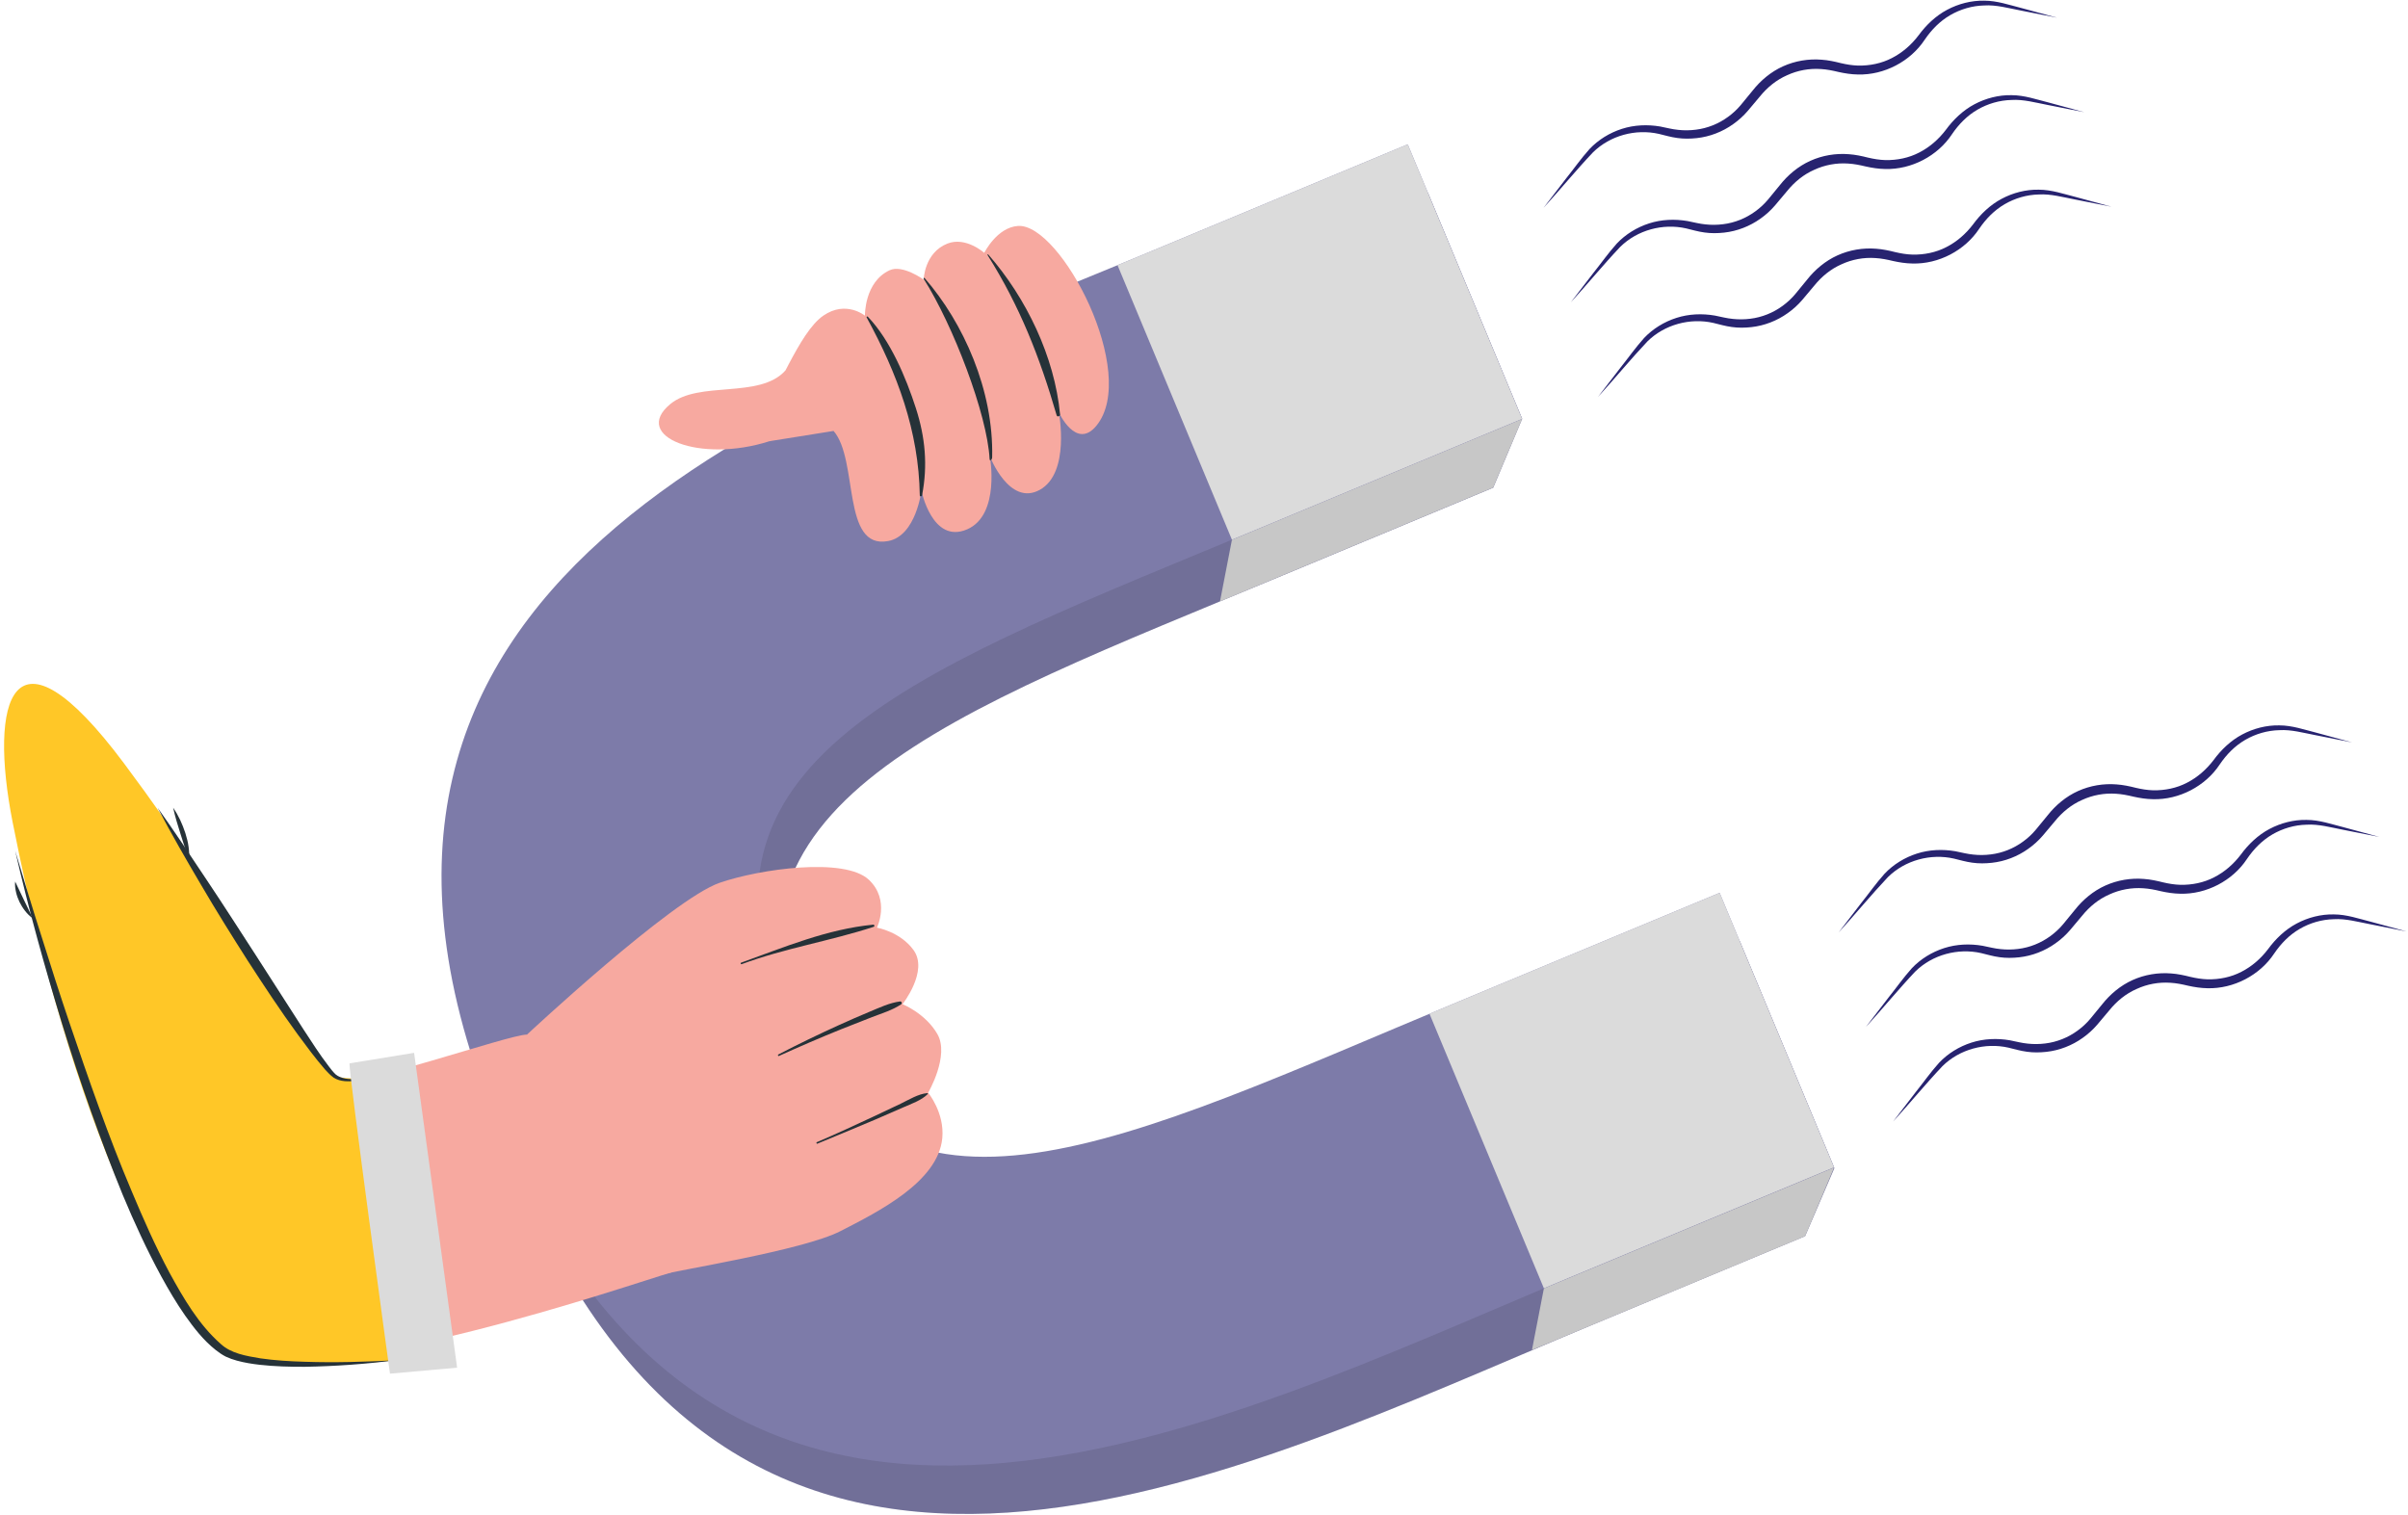 <?xml version="1.0" encoding="UTF-8"?> <svg xmlns="http://www.w3.org/2000/svg" width="286" height="180" viewBox="0 0 286 180" fill="none"> <path d="M61.544 139.622C34.255 74.13 96.31 53.424 138.133 35.996L169.591 22.889L180.785 49.754L177.348 57.929C177.348 57.929 179.841 56.89 152.185 68.413C112.581 84.916 82.683 95.208 95.324 125.546C107.962 155.876 136.037 141.209 175.641 124.708C203.298 113.184 206.635 111.793 206.635 111.793L217.868 138.751L214.393 146.833L188.766 157.511C146.943 174.94 88.834 205.113 61.544 139.622Z" fill="#7D7BA9"></path> <g opacity="0.1"> <path d="M61.544 139.622C34.255 74.13 96.31 53.424 138.133 35.996L169.591 22.889L180.785 49.754L177.348 57.929C177.348 57.929 179.841 56.89 152.185 68.413C112.581 84.916 82.683 95.208 95.324 125.546C107.962 155.876 136.037 141.209 175.641 124.708C203.298 113.184 206.635 111.793 206.635 111.793L217.868 138.751L214.393 146.833L188.766 157.511C146.943 174.94 88.834 205.113 61.544 139.622Z" fill="black"></path> </g> <path d="M146.318 64.108L144.901 71.434L177.342 57.917L180.784 49.755L146.318 64.108Z" fill="#C7C7C7"></path> <path d="M183.37 153.027L181.952 160.353L214.393 146.836L217.836 138.674L183.37 153.027Z" fill="#C7C7C7"></path> <path d="M59.151 133.877C31.861 68.385 93.917 47.678 135.739 30.252L167.196 17.145L180.784 49.756C180.784 49.756 177.447 51.147 149.79 62.67C110.186 79.173 80.289 89.465 92.929 119.803C105.567 150.133 133.642 135.466 173.246 118.965C200.903 107.441 204.24 106.05 204.24 106.05L217.829 138.662L186.371 151.769C144.55 169.195 86.439 199.368 59.151 133.877Z" fill="#7D7BA9"></path> <path d="M167.196 17.144L180.784 49.755C180.784 49.755 177.447 51.146 149.79 62.67C148.623 63.156 147.469 63.638 146.318 64.108L132.73 31.497C133.742 31.083 134.744 30.666 135.74 30.251L167.196 17.144Z" fill="#DBDBDB"></path> <path d="M183.37 153.026L169.781 120.415C170.926 119.93 172.08 119.449 173.247 118.962C200.904 107.439 204.242 106.048 204.242 106.048L217.83 138.659L186.372 151.767C185.385 152.179 184.382 152.596 183.37 153.026Z" fill="#DBDBDB"></path> <path d="M15.563 92.74C21.529 100.319 36.537 127.498 39.327 128.425C42.198 129.379 60.336 122.886 62.595 122.886C67.159 122.886 83.966 149.941 79.7 151.152C75.529 152.337 38.18 165.35 28.217 160.494C16.448 154.759 6.068 114.337 2.012 95.637C-1.474 79.563 4.013 78.064 15.563 92.74Z" fill="#F7A9A0"></path> <path d="M103.2 104.502C105.749 106.918 104.155 110.186 104.155 110.186C104.155 110.186 106.918 110.664 108.5 112.845C110.311 115.342 107.19 119.278 107.19 119.278C107.19 119.278 109.887 120.34 111.326 122.812C112.82 125.376 110.237 129.796 110.237 129.796C110.237 129.796 112.204 132.167 111.916 135.195C111.423 140.373 104.319 143.926 99.826 146.231C95.333 148.535 80.43 150.863 77.635 151.595L62.595 122.885C62.595 122.885 79.803 106.818 85.471 104.858C90.247 103.207 100.338 101.791 103.2 104.502Z" fill="#F7A9A0"></path> <path d="M103.714 109.83C98.217 110.367 93.177 112.5 88.026 114.344C87.911 114.385 87.978 114.565 88.093 114.522C93.194 112.629 98.605 111.773 103.771 110.087C103.914 110.039 103.863 109.815 103.714 109.83Z" fill="#263238"></path> <path d="M106.902 118.951C105.662 119.11 104.478 119.677 103.333 120.152C102.1 120.663 100.878 121.198 99.662 121.75C97.23 122.855 94.823 124.016 92.451 125.248C92.347 125.302 92.403 125.476 92.517 125.425C94.944 124.328 97.386 123.268 99.855 122.273C101.092 121.775 102.332 121.289 103.576 120.81C104.732 120.365 105.991 119.991 107.027 119.296C107.181 119.191 107.089 118.927 106.902 118.951Z" fill="#263238"></path> <path d="M110.134 129.841C109.051 129.936 107.946 130.63 106.98 131.095C105.881 131.621 104.781 132.142 103.678 132.657C101.472 133.685 99.265 134.713 97.023 135.664C96.912 135.711 96.976 135.889 97.089 135.842C99.371 134.886 101.666 133.963 103.939 132.988C105.055 132.509 106.168 132.024 107.28 131.533C108.225 131.116 109.453 130.701 110.191 129.949C110.231 129.908 110.188 129.836 110.134 129.841Z" fill="#263238"></path> <path d="M43.576 128.022L46.907 161.575C46.907 161.575 31.299 163.446 26.577 160.484C21.854 157.522 9.553 138.451 1.504 97.683C-1.33 83.331 1.335 72.751 14.73 90.672C28.184 108.673 38.377 127.321 39.727 127.8C41.077 128.279 43.576 128.022 43.576 128.022Z" fill="#FFC727"></path> <path d="M1.802 101.054C2.832 104.47 3.856 107.886 4.947 111.28C6.012 114.683 7.097 118.078 8.24 121.453C10.527 128.199 12.862 134.934 15.636 141.482C17.012 144.758 18.443 148.012 20.111 151.136C21.794 154.22 23.623 157.351 26.206 159.621C27.425 160.765 29.215 161.056 30.934 161.345C32.676 161.597 34.45 161.7 36.225 161.75C39.777 161.873 43.344 161.759 46.907 161.576C43.367 162.033 39.799 162.283 36.219 162.347C34.428 162.353 32.633 162.31 30.835 162.108C29.937 162.003 29.038 161.863 28.143 161.618C27.696 161.502 27.251 161.337 26.811 161.137C26.363 160.908 25.981 160.636 25.616 160.349C24.148 159.19 23.03 157.729 21.986 156.258C20.948 154.774 20.037 153.219 19.171 151.645C17.456 148.487 15.953 145.229 14.576 141.926C11.875 135.297 9.502 128.55 7.408 121.722C5.313 114.893 3.403 108.011 1.802 101.054Z" fill="#263238"></path> <path d="M1.802 104.711L2.836 106.882L3.353 107.951C3.522 108.313 3.712 108.666 3.866 109.061C3.184 108.566 2.684 107.876 2.313 107.134C2.138 106.757 1.988 106.367 1.902 105.957C1.811 105.551 1.751 105.133 1.802 104.711Z" fill="#263238"></path> <path d="M18.722 95.945C20.762 98.816 22.71 101.741 24.652 104.67C26.607 107.591 28.496 110.55 30.407 113.496L36.097 122.353C37.052 123.819 38.004 125.302 39.061 126.674C39.318 127.023 39.59 127.36 39.88 127.63C40.181 127.878 40.578 128.028 40.991 128.108C41.826 128.255 42.717 128.19 43.577 128.021C42.747 128.315 41.861 128.495 40.948 128.421C40.495 128.38 40.026 128.265 39.613 127.992C39.226 127.702 38.915 127.376 38.615 127.046C37.444 125.702 36.406 124.28 35.356 122.863C33.277 120.016 31.345 117.075 29.431 114.124C27.542 111.157 25.675 108.177 23.901 105.14C22.114 102.112 20.355 99.066 18.722 95.945Z" fill="#263238"></path> <path d="M20.564 95.945C21.213 96.869 21.664 97.895 22.015 98.954C22.176 99.488 22.328 100.029 22.398 100.589C22.474 101.145 22.52 101.715 22.422 102.275C21.854 100.129 21.051 98.144 20.564 95.945Z" fill="#263238"></path> <path d="M41.515 126.304C41.338 126.888 46.317 163.163 46.317 163.163L54.292 162.451L49.185 125.056L41.515 126.304Z" fill="#DBDBDB"></path> <path d="M89.525 50.538C92.44 46.669 94.833 39.517 97.801 37.482C100.482 35.643 102.728 37.492 102.728 37.492C102.728 37.492 102.651 33.508 105.65 32.104C107.194 31.382 109.704 33.212 109.704 33.212C109.704 33.212 109.781 30.017 112.525 28.933C114.711 28.069 116.899 30.033 116.899 30.033C116.899 30.033 118.402 27.003 120.911 26.838C125.999 26.502 135.348 44.38 130.205 50.586C127.809 53.478 125.762 48.987 125.762 48.987C125.762 48.987 127.145 56.155 123.508 58.177C119.872 60.199 117.566 54.203 117.566 54.203C117.566 54.203 118.845 61.162 114.863 62.877C110.718 64.663 109.437 58.271 109.437 58.271C109.437 58.271 108.82 63.656 105.472 64.27C99.942 65.287 101.991 54.629 99.005 51.187L91.393 52.406L89.525 50.538Z" fill="#F7A9A0"></path> <path d="M93.283 44.009C90.204 47.43 83.007 45.163 79.591 48.012C74.971 51.865 83.145 55.059 91.393 52.407L97.434 49.221L93.283 44.009Z" fill="#F7A9A0"></path> <path d="M117.29 30.292C117.254 30.235 117.328 30.174 117.373 30.226C121.88 35.357 125.261 42.377 125.904 49.218C125.925 49.442 125.57 49.574 125.5 49.331C123.487 42.408 121.149 36.423 117.29 30.292Z" fill="#263238"></path> <path d="M109.696 33.105C109.654 33.039 109.763 32.968 109.819 33.032C114.436 38.344 118.025 46.355 117.839 54.328C117.833 54.601 117.553 54.84 117.536 54.525C117.258 49.215 113.199 38.607 109.696 33.105Z" fill="#263238"></path> <path d="M109.244 58.847C109.126 51.196 106.568 44.352 102.929 37.7C102.882 37.613 103.01 37.555 103.069 37.616C105.734 40.386 107.612 44.867 108.778 48.478C109.894 51.936 110.207 55.281 109.511 58.843C109.484 58.981 109.246 59.011 109.244 58.847Z" fill="#263238"></path> <path d="M218.367 110.766L221.06 107.26C221.99 106.103 222.811 104.919 223.829 103.784C224.872 102.68 226.215 101.855 227.674 101.387C229.138 100.915 230.72 100.851 232.234 101.11C233.016 101.267 233.664 101.441 234.369 101.507C235.065 101.584 235.765 101.575 236.454 101.486C237.835 101.319 239.16 100.785 240.277 99.965C240.839 99.56 241.352 99.085 241.798 98.55L243.193 96.851C244.135 95.653 245.38 94.602 246.811 93.959C248.243 93.312 249.841 93.046 251.394 93.172C252.163 93.225 252.958 93.395 253.653 93.573C254.35 93.737 255.027 93.85 255.726 93.871C257.112 93.897 258.511 93.619 259.746 92.975C260.987 92.34 262.052 91.411 262.915 90.274C263.794 89.072 264.951 87.956 266.305 87.243C267.658 86.522 269.187 86.131 270.707 86.16C272.246 86.16 273.674 86.671 275.089 87.024L279.355 88.182L275.019 87.324C273.566 87.05 272.141 86.64 270.714 86.729C269.286 86.762 267.884 87.174 266.665 87.883C265.434 88.6 264.448 89.61 263.632 90.81C261.941 93.373 258.829 95.016 255.704 94.928C254.929 94.918 254.145 94.794 253.407 94.629C252.672 94.453 252.021 94.324 251.319 94.281C249.935 94.183 248.54 94.441 247.292 95.018C246.026 95.573 244.94 96.456 244.049 97.558L242.62 99.258C242.114 99.847 241.532 100.374 240.896 100.823C239.628 101.731 238.125 102.314 236.578 102.482C235.806 102.567 235.023 102.579 234.257 102.47C233.495 102.371 232.723 102.138 232.067 101.983C229.315 101.36 226.279 102.163 224.23 104.183C222.241 106.287 220.351 108.603 218.367 110.766Z" fill="#272370"></path> <path d="M221.604 121.994L224.298 118.488C225.227 117.331 226.049 116.147 227.067 115.011C228.109 113.907 229.452 113.082 230.912 112.614C232.376 112.142 233.957 112.078 235.471 112.338C236.253 112.494 236.902 112.669 237.606 112.735C238.302 112.812 239.003 112.802 239.692 112.715C241.072 112.548 242.397 112.013 243.515 111.194C244.076 110.789 244.59 110.313 245.036 109.779L246.429 108.08C247.371 106.882 248.616 105.83 250.047 105.188C251.479 104.541 253.077 104.274 254.629 104.4C255.398 104.452 256.193 104.623 256.888 104.801C257.585 104.965 258.262 105.077 258.961 105.098C260.347 105.125 261.746 104.846 262.98 104.202C264.222 103.568 265.287 102.638 266.15 101.502C267.029 100.299 268.186 99.184 269.54 98.47C270.893 97.75 272.422 97.358 273.942 97.387C275.481 97.388 276.909 97.898 278.324 98.252L282.59 99.409L278.254 98.552C276.801 98.277 275.376 97.867 273.949 97.957C272.521 97.989 271.119 98.402 269.9 99.109C268.669 99.826 267.683 100.836 266.867 102.036C265.176 104.6 262.064 106.243 258.939 106.155C258.164 106.143 257.38 106.021 256.642 105.856C255.907 105.679 255.256 105.55 254.554 105.507C253.17 105.41 251.775 105.668 250.527 106.244C249.261 106.799 248.175 107.681 247.284 108.784L245.855 110.484C245.349 111.073 244.767 111.601 244.131 112.049C242.863 112.957 241.36 113.54 239.813 113.709C239.041 113.794 238.258 113.805 237.492 113.696C236.73 113.597 235.958 113.365 235.302 113.209C232.55 112.586 229.514 113.389 227.465 115.41C225.477 117.514 223.588 119.83 221.604 121.994Z" fill="#272370"></path> <path d="M224.84 133.221L227.534 129.715C228.463 128.557 229.285 127.373 230.303 126.238C231.345 125.134 232.688 124.309 234.148 123.841C235.612 123.369 237.194 123.306 238.708 123.564C239.49 123.721 240.138 123.895 240.842 123.962C241.538 124.038 242.239 124.029 242.928 123.941C244.31 123.773 245.633 123.239 246.751 122.42C247.312 122.014 247.826 121.539 248.272 121.004L249.665 119.306C250.608 118.108 251.852 117.056 253.284 116.413C254.715 115.766 256.313 115.5 257.866 115.626C258.635 115.677 259.431 115.849 260.124 116.026C260.822 116.19 261.498 116.303 262.197 116.324C263.584 116.351 264.983 116.072 266.217 115.428C267.458 114.794 268.523 113.864 269.387 112.727C270.265 111.525 271.423 110.409 272.776 109.696C274.129 108.974 275.658 108.584 277.178 108.613C278.718 108.614 280.146 109.124 281.56 109.477L285.827 110.635L281.49 109.777C280.038 109.503 278.613 109.093 277.185 109.182C275.757 109.215 274.355 109.626 273.137 110.335C271.905 111.052 270.919 112.062 270.104 113.262C268.412 115.825 265.3 117.468 262.175 117.381C261.4 117.37 260.616 117.248 259.878 117.083C259.144 116.906 258.492 116.777 257.79 116.734C256.406 116.636 255.012 116.894 253.764 117.471C252.497 118.026 251.412 118.909 250.521 120.012L249.091 121.712C248.586 122.301 248.004 122.829 247.367 123.277C246.099 124.185 244.597 124.768 243.05 124.938C242.278 125.023 241.495 125.034 240.73 124.925C239.967 124.826 239.196 124.594 238.539 124.438C235.788 123.815 232.751 124.618 230.703 126.639C228.714 128.741 226.825 131.056 224.84 133.221Z" fill="#272370"></path> <path d="M183.327 24.685L186.02 21.179C186.95 20.022 187.771 18.838 188.789 17.703C189.832 16.599 191.175 15.774 192.634 15.305C194.098 14.834 195.68 14.77 197.194 15.029C197.976 15.186 198.624 15.36 199.329 15.426C200.025 15.503 200.725 15.494 201.414 15.405C202.795 15.238 204.119 14.704 205.237 13.884C205.799 13.479 206.312 13.004 206.758 12.469L208.152 10.77C209.094 9.572 210.339 8.52 211.77 7.878C213.202 7.231 214.799 6.965 216.353 7.091C217.122 7.142 217.917 7.314 218.612 7.492C219.309 7.656 219.985 7.769 220.685 7.79C222.071 7.816 223.47 7.536 224.704 6.894C225.945 6.259 227.011 5.33 227.874 4.193C228.753 2.991 229.91 1.875 231.264 1.162C232.616 0.441 234.146 0.051 235.665 0.079C237.205 0.079 238.633 0.59 240.047 0.943L244.314 2.1L239.978 1.243C238.525 0.969 237.099 0.558 235.672 0.648C234.244 0.68 232.843 1.092 231.624 1.802C230.392 2.519 229.407 3.529 228.591 4.729C226.899 7.292 223.787 8.935 220.663 8.848C219.888 8.838 219.103 8.715 218.366 8.55C217.631 8.373 216.979 8.244 216.277 8.201C214.894 8.103 213.499 8.361 212.251 8.938C210.985 9.493 209.899 10.376 209.008 11.478L207.579 13.178C207.073 13.767 206.491 14.294 205.854 14.743C204.587 15.65 203.084 16.234 201.538 16.404C200.766 16.488 199.983 16.5 199.217 16.391C198.455 16.292 197.683 16.059 197.027 15.904C194.275 15.281 191.239 16.084 189.19 18.105C187.201 20.206 185.311 22.52 183.327 24.685Z" fill="#272370"></path> <path d="M186.564 35.912L189.257 32.406C190.187 31.249 191.009 30.065 192.027 28.93C193.069 27.826 194.412 27 195.872 26.532C197.336 26.061 198.917 25.997 200.431 26.256C201.213 26.413 201.862 26.587 202.566 26.653C203.262 26.73 203.963 26.719 204.652 26.632C206.032 26.465 207.357 25.93 208.475 25.111C209.036 24.706 209.549 24.23 209.996 23.696L211.39 21.997C212.333 20.799 213.577 19.747 215.009 19.105C216.44 18.457 218.038 18.191 219.591 18.317C220.361 18.369 221.156 18.54 221.85 18.718C222.548 18.882 223.224 18.994 223.923 19.015C225.31 19.042 226.709 18.762 227.943 18.119C229.184 17.485 230.249 16.555 231.113 15.419C231.991 14.216 233.149 13.101 234.502 12.387C235.855 11.667 237.384 11.275 238.904 11.304C240.444 11.305 241.872 11.816 243.286 12.169L247.553 13.326L243.216 12.469C241.764 12.194 240.338 11.784 238.911 11.874C237.483 11.906 236.081 12.319 234.862 13.027C233.631 13.744 232.645 14.754 231.83 15.955C230.138 18.518 227.026 20.161 223.901 20.074C223.126 20.063 222.342 19.94 221.604 19.775C220.87 19.599 220.218 19.47 219.516 19.427C218.132 19.329 216.738 19.587 215.49 20.163C214.223 20.719 213.138 21.601 212.247 22.703L210.817 24.404C210.312 24.993 209.73 25.52 209.093 25.969C207.825 26.876 206.323 27.459 204.776 27.629C204.004 27.714 203.221 27.726 202.455 27.616C201.693 27.518 200.922 27.285 200.265 27.13C197.514 26.507 194.477 27.31 192.429 29.33C190.437 31.432 188.547 33.747 186.564 35.912Z" fill="#272370"></path> <path d="M189.8 47.139L192.494 43.633C193.423 42.475 194.245 41.291 195.263 40.156C196.305 39.052 197.648 38.227 199.108 37.759C200.572 37.287 202.154 37.223 203.668 37.482C204.45 37.639 205.098 37.813 205.802 37.88C206.498 37.956 207.199 37.947 207.888 37.859C209.268 37.691 210.593 37.157 211.711 36.338C212.272 35.932 212.786 35.457 213.232 34.922L214.625 33.224C215.568 32.026 216.812 30.974 218.244 30.331C219.675 29.684 221.273 29.418 222.825 29.544C223.595 29.596 224.39 29.767 225.084 29.944C225.782 30.108 226.458 30.222 227.157 30.242C228.544 30.269 229.943 29.99 231.177 29.346C232.418 28.712 233.483 27.782 234.347 26.645C235.225 25.443 236.383 24.327 237.736 23.614C239.089 22.893 240.618 22.502 242.138 22.531C243.678 22.532 245.106 23.042 246.52 23.395L250.787 24.553L246.45 23.695C244.998 23.421 243.573 23.011 242.145 23.1C240.717 23.133 239.315 23.544 238.096 24.254C236.865 24.971 235.879 25.981 235.064 27.181C233.372 29.744 230.26 31.388 227.135 31.299C226.36 31.289 225.576 31.166 224.838 31.001C224.104 30.824 223.452 30.695 222.75 30.652C221.366 30.554 219.972 30.812 218.724 31.389C217.457 31.944 216.372 32.827 215.48 33.93L214.051 35.63C213.546 36.219 212.964 36.747 212.327 37.195C211.059 38.103 209.557 38.686 208.009 38.856C207.237 38.941 206.454 38.952 205.688 38.843C204.926 38.744 204.154 38.512 203.498 38.356C200.746 37.733 197.71 38.536 195.661 40.557C193.674 42.659 191.785 44.975 189.8 47.139Z" fill="#272370"></path> </svg> 